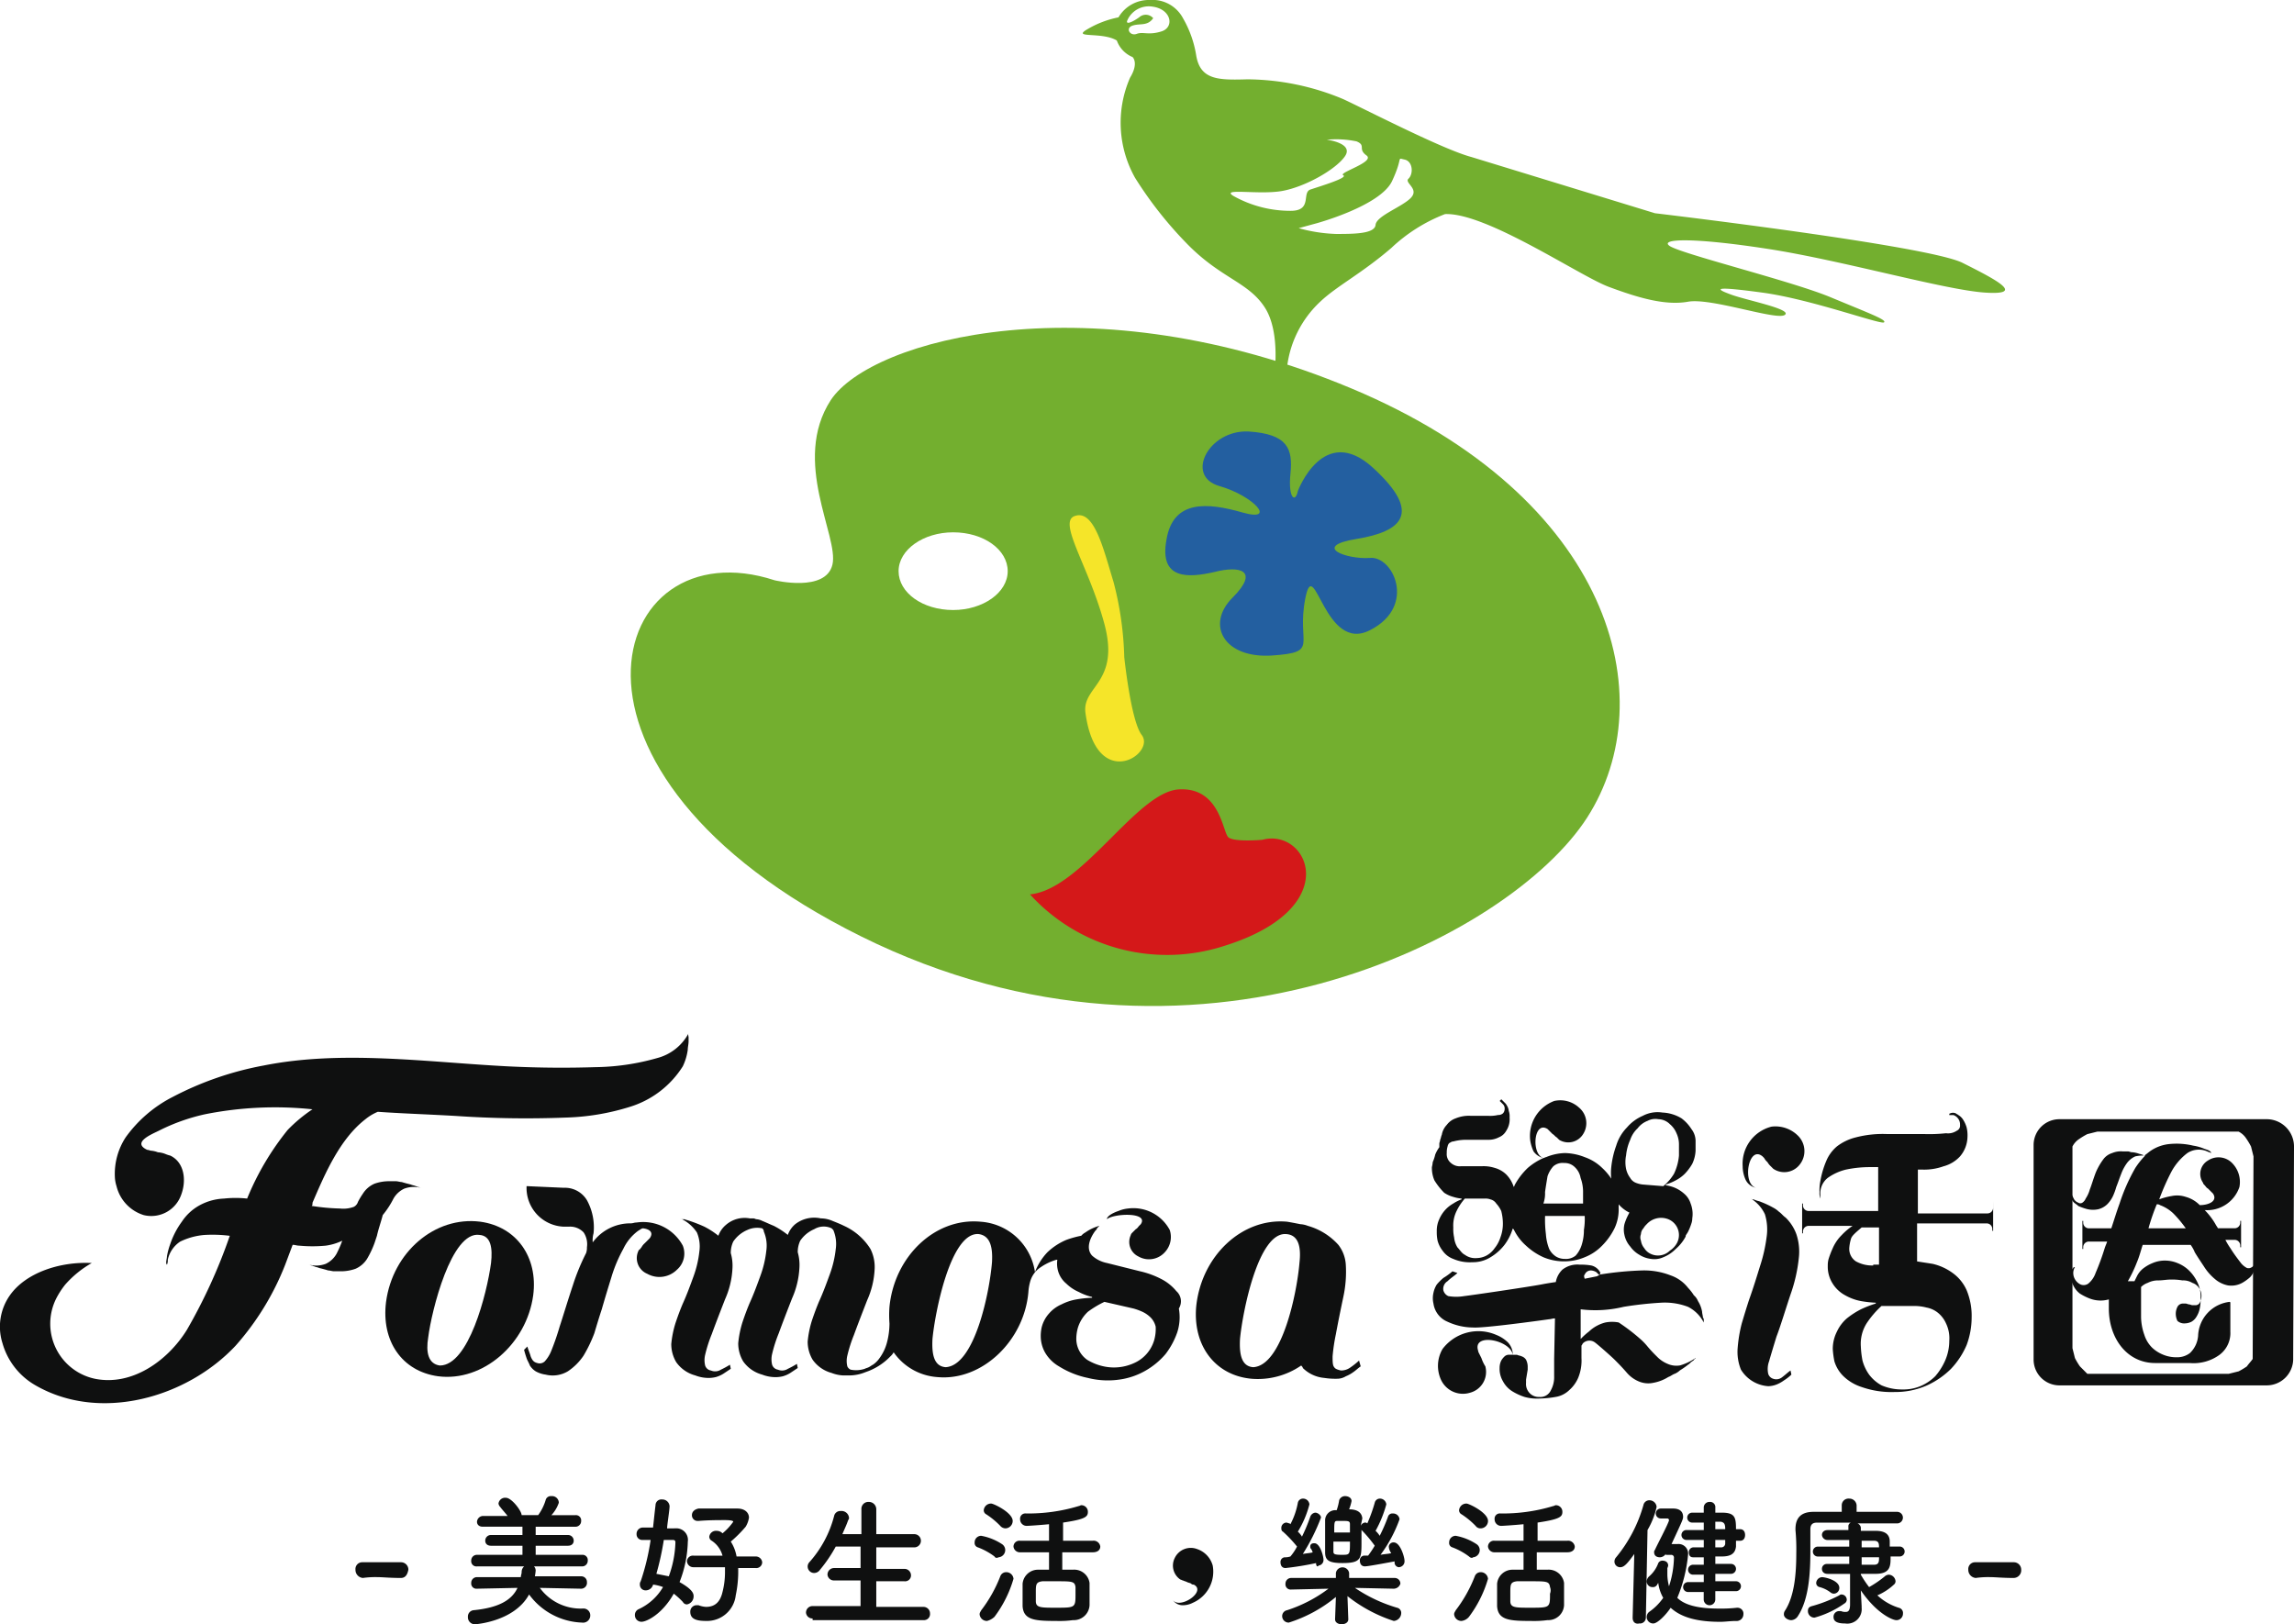 <svg xmlns="http://www.w3.org/2000/svg" width="240" height="169.946" viewBox="0 0 240 169.946">
  <g id="Group_3" data-name="Group 3" transform="translate(777.5 -338)">
    <path id="Path_3" data-name="Path 3" d="M151.216,50.308c-27.243-11.416-50.249-5.189-54.486,1.211-4.151,6.4.865,14.27.173,17.211s-6.054,1.643-6.054,1.643c-17.47-5.708-25.686,20.065,9.081,37.276s67.892.086,75.935-12.454S178.459,61.724,151.216,50.308ZM109.53,73.486c-3.2,0-5.708-1.816-5.708-4.065s2.595-4.065,5.708-4.065c3.2,0,5.708,1.816,5.708,4.065S112.643,73.486,109.53,73.486Z" transform="translate(-787.311 328.341)" fill="#73af2f"/>
    <path id="Path_4" data-name="Path 4" d="M222.519,31.8c-3.632-1.816-32.173-5.189-32.173-5.189l-19.2-5.881c-2.94-.778-10.811-4.843-13.405-6.054A26.35,26.35,0,0,0,147.709,12.6c-3.027.086-4.93.086-5.362-2.508A11.3,11.3,0,0,0,140.963,6.2a3.611,3.611,0,0,0-3.46-1.9,3.678,3.678,0,0,0-3.286,1.816h0a10.3,10.3,0,0,0-3.2,1.211c-1.816,1.038,1.47.259,3.027,1.211a2.941,2.941,0,0,0,1.643,1.73h0s.692.605-.259,2.162a11.765,11.765,0,0,0,.519,10.465,40.789,40.789,0,0,0,5.449,6.919c3.546,3.632,6.4,3.978,8.13,6.659s.951,7.438.951,7.438h1.3a11.157,11.157,0,0,1,3.546-8.043c1.73-1.643,4.324-2.941,7.438-5.622a17.2,17.2,0,0,1,5.622-3.546c4.324-.173,14.1,6.486,17.124,7.611s5.881,1.989,8.3,1.557,9.254,1.989,10.119,1.384-4.151-1.557-5.708-2.162c-1.643-.605-1.73-.865,3.373-.173s12.368,3.373,12.714,3.114-1.557-.951-5.708-2.681c-4.238-1.73-15.914-4.584-16.778-5.362-.865-.692,2.422-.865,10.292.346s18.595,4.324,22.832,4.584C229.092,35.176,226.152,33.619,222.519,31.8ZM138.714,7.586c-1.384.432-1.9,0-2.595.259s-1.211-.605-.432-.865,1.557.086,2.162-.778a1.02,1.02,0,0,0-1.47-.086c-.865.605-1.47.778-1.211.259a2.451,2.451,0,0,1,2.595-1.384C139.752,5.251,140.1,7.154,138.714,7.586ZM146.238,24.8c-1.384-.865,2.681-.086,5.1-.519s5.622-2.249,6.573-3.632-1.9-1.73-1.9-1.73a10.535,10.535,0,0,1,3.113.173c1.038.432.087.778,1.038,1.47s-3.027,1.816-2.422,2.076c.519.259-2.335,1.124-3.373,1.47-1.038.259.173,2.162-1.989,2.249A12.179,12.179,0,0,1,146.238,24.8Zm18.595.173c-.865.951-3.632,1.9-3.719,2.854s-2.335.951-4.151.951a16.427,16.427,0,0,1-3.892-.605l1.9-.519s6.659-1.816,7.87-4.411.432-2.422,1.3-2.249.951,1.47.432,1.989C164.055,23.414,165.7,24.019,164.833,24.97Z" transform="translate(-794.701 333.7)" fill="#73af2f"/>
    <path id="Path_5" data-name="Path 5" d="M148.4,105.074s-2.94.259-3.546-.259-.865-5.276-5.189-5.016c-4.411.259-10.119,10.465-15.568,10.984a19.394,19.394,0,0,0,20.411,5.362C157.138,112.166,153.159,103.777,148.4,105.074Z" transform="translate(-793.838 320.796)" fill="#d41819"/>
    <path id="Path_6" data-name="Path 6" d="M134.607,81.48a34.266,34.266,0,0,0-1.124-7.87c-1.038-3.373-1.989-7.524-3.978-6.919-1.989.519,1.384,5.189,3.027,11.33s-2.335,6.486-1.989,9.254c1.124,8.476,7.438,4.324,5.881,2.335C135.3,88.139,134.607,81.48,134.607,81.48Z" transform="translate(-794.486 325.277)" fill="#f5e529"/>
    <path id="Path_7" data-name="Path 7" d="M154.332,62.726s2.681-7.178,7.87-2.422,3.027,6.659-1.73,7.438-1.038,2.162,1.384,1.989c2.422-.259,4.93,5.016.086,7.524-4.843,2.595-5.881-8.13-6.832-3.286s1.557,5.622-3.459,5.968-7.005-3.2-4.151-6.054.778-3.373-1.9-2.681c-2.681.605-5.795.865-5.016-3.373.692-4.238,4.324-3.892,7.957-2.854s1.211-1.73-2.422-2.768-1.124-5.881,3.027-5.708c4.151.259,4.67,1.816,4.411,4.411S154.073,64.024,154.332,62.726Z" transform="translate(-796.049 326.647)" fill="#235fa0"/>
    <path id="Path_8" data-name="Path 8" d="M67.949,194.987l-4.324-.087a5.289,5.289,0,0,0,4.5,2.162.707.707,0,0,1,.778.692.753.753,0,0,1-.865.778,7.162,7.162,0,0,1-5.535-2.941c-1.557,2.854-5.622,3.114-5.622,3.114a.726.726,0,0,1-.778-.778.659.659,0,0,1,.605-.692c2.595-.259,3.978-1.038,4.584-2.335l-4.238.087h0a.546.546,0,0,1-.605-.605.591.591,0,0,1,.605-.605h4.584c0-.173.086-.346.086-.519a.785.785,0,0,1,.259-.605h-4.93a.546.546,0,0,1-.605-.605.591.591,0,0,1,.605-.605h4.757v-.951H58.522c-.432,0-.605-.259-.605-.519a.587.587,0,0,1,.605-.605h3.286V188.5H57.657c-.432,0-.605-.259-.605-.519a.65.65,0,0,1,.605-.605h2.595c-.259-.346-.519-.605-.778-.951a.655.655,0,0,1-.173-.346.7.7,0,0,1,.778-.605c.605,0,1.643,1.384,1.643,1.816h1.73a5.257,5.257,0,0,0,.778-1.557.553.553,0,0,1,.605-.432.706.706,0,0,1,.778.692,3.618,3.618,0,0,1-.778,1.3h2.508a.546.546,0,0,1,.605.605.587.587,0,0,1-.605.605H63.192v.865h3.373a.591.591,0,0,1,.605.605c0,.259-.173.519-.605.519H63.192v.951h4.843a.546.546,0,0,1,.605.605.587.587,0,0,1-.605.605H63.019a.661.661,0,0,1,.173.432,4.876,4.876,0,0,1-.086.605h4.843a.587.587,0,0,1,.605.605.613.613,0,0,1-.605.692Z" transform="translate(-784.649 309.24)" fill="#0f1010"/>
    <path id="Path_9" data-name="Path 9" d="M80.538,188.727a1.21,1.21,0,0,1,1.3,1.384,12.294,12.294,0,0,1-.865,4.238c1.384.778,1.47,1.211,1.47,1.47a.854.854,0,0,1-.692.865.476.476,0,0,1-.432-.259,8.615,8.615,0,0,0-.951-.865c-1.211,2.162-2.854,2.941-3.373,2.941a.682.682,0,0,1-.692-.692.653.653,0,0,1,.346-.605,5.721,5.721,0,0,0,2.595-2.335,4.559,4.559,0,0,0-1.038-.259.8.8,0,0,1-.778.605.591.591,0,0,1-.605-.605.52.52,0,0,1,.086-.346,24.24,24.24,0,0,0,1.038-4.324h-.865a.587.587,0,0,1-.605-.605.659.659,0,0,1,.605-.692H78.2c.086-.778.173-1.643.259-2.335a.613.613,0,0,1,.692-.605.757.757,0,0,1,.778.692c0,.432-.259,1.989-.259,2.335Zm-1.211,1.211a29.227,29.227,0,0,1-.778,3.546l1.3.259a11.207,11.207,0,0,0,.692-3.546c0-.259-.173-.259-.346-.259Zm7.784,2.94v.519a12.024,12.024,0,0,1-.259,2.335,3.022,3.022,0,0,1-3.113,2.681c-.951,0-1.643-.173-1.643-.951a.668.668,0,0,1,.605-.692h.259a2.525,2.525,0,0,0,.778.173c.865,0,1.47-.432,1.73-1.557a8.384,8.384,0,0,0,.259-1.989v-.605H82.441a.67.67,0,0,1-.692-.605.617.617,0,0,1,.692-.605h3.027a2.724,2.724,0,0,0-1.124-1.557.476.476,0,0,1-.259-.432.7.7,0,0,1,.778-.605.812.812,0,0,1,.605.259,6.2,6.2,0,0,0,1.124-1.211c0-.086-.173-.173-.865-.173s-1.73,0-2.768.087h-.086a.587.587,0,0,1-.605-.605c0-.346.259-.605.692-.692h4.065c.778,0,1.211.433,1.211.951a2.566,2.566,0,0,1-.346.951,13.207,13.207,0,0,1-1.557,1.557,4.187,4.187,0,0,1,.605,1.557h1.989a.67.67,0,0,1,.692.605.617.617,0,0,1-.692.605Z" transform="translate(-787.378 309.186)" fill="#0f1010"/>
    <path id="Path_10" data-name="Path 10" d="M97.692,198.195a.67.67,0,0,1-.692-.605.682.682,0,0,1,.692-.692h5.016v-2.681H99.941a.67.67,0,0,1-.692-.605.682.682,0,0,1,.692-.692h2.768V190.67h-2.595a14.924,14.924,0,0,1-1.643,2.422.749.749,0,0,1-.605.346.682.682,0,0,1-.692-.692.661.661,0,0,1,.173-.432,11.607,11.607,0,0,0,2.595-4.843.658.658,0,0,1,.692-.519.786.786,0,0,1,.865.692.318.318,0,0,1-.086.259c-.173.519-.432,1.038-.605,1.47h1.989v-2.595a.726.726,0,0,1,.778-.778.772.772,0,0,1,.778.778v2.595h3.978a.692.692,0,1,1,0,1.384h-3.978v2.249h2.941a.682.682,0,0,1,.692.692.617.617,0,0,1-.692.605h-2.941v2.681h4.93a.682.682,0,0,1,.692.692.634.634,0,0,1-.692.692H97.692Z" transform="translate(-790.176 309.146)" fill="#0f1010"/>
    <path id="Path_11" data-name="Path 11" d="M119.476,191.735a6.992,6.992,0,0,0-1.73-.951.474.474,0,0,1-.346-.519.682.682,0,0,1,.692-.692,5.884,5.884,0,0,1,2.162.865.749.749,0,0,1,.346.605.762.762,0,0,1-.692.778C119.735,191.908,119.562,191.908,119.476,191.735Zm-.778,6.746a.762.762,0,0,1-.778-.692c0-.173.086-.259.173-.432a14.334,14.334,0,0,0,1.989-3.546.65.65,0,0,1,.605-.432.757.757,0,0,1,.778.692,12.375,12.375,0,0,1-1.989,3.978A1.78,1.78,0,0,1,118.7,198.481Zm1.384-9.946a8.281,8.281,0,0,0-1.47-1.211.476.476,0,0,1-.259-.432.762.762,0,0,1,.778-.692c.259,0,2.249.951,2.249,1.816a.775.775,0,0,1-.778.778A.748.748,0,0,1,120.081,188.535Zm6.486,2.768v1.816h1.124a1.625,1.625,0,0,1,1.73,1.384v2.335a1.65,1.65,0,0,1-1.73,1.557,10.481,10.481,0,0,1-1.73.087c-2.249,0-3.459-.087-3.546-1.557v-2.335a1.616,1.616,0,0,1,1.643-1.47h1.124V191.3h-3.027a.67.67,0,0,1-.692-.605.617.617,0,0,1,.692-.605h3.027v-1.73c-.865.087-2.162.173-2.335.173a.682.682,0,0,1-.692-.692.546.546,0,0,1,.605-.605,18.184,18.184,0,0,0,5.535-.778c.086,0,.173-.086.259-.086a.682.682,0,0,1,.692.692c0,.519-.259.778-2.595,1.124v1.9h3.114a.7.7,0,0,1,.778.605c0,.346-.259.605-.778.605Zm1.384,3.632c-.087-.605-.346-.605-2.076-.605h-1.384c-.692.086-.692.346-.692,1.211v.865c0,.692.519.692,2.076.692,2.076,0,2.076,0,2.076-1.47Z" transform="translate(-792.932 309.119)" fill="#0f1010"/>
    <path id="Path_12" data-name="Path 12" d="M158.119,192.305a30.963,30.963,0,0,1-3.2.519c-.346,0-.519-.259-.519-.605a.484.484,0,0,1,.432-.519,1.688,1.688,0,0,0,.605-.087,5.38,5.38,0,0,0,.692-1.038,13.173,13.173,0,0,0-1.47-1.557c-.173-.087-.173-.259-.173-.432a.558.558,0,0,1,.519-.519c.086,0,.259.086.346.086l.086.086a7.738,7.738,0,0,0,.778-2.249.548.548,0,0,1,.519-.432.668.668,0,0,1,.692.605,10.4,10.4,0,0,1-1.211,2.854,2.291,2.291,0,0,1,.432.519,18.011,18.011,0,0,0,.865-2.076.639.639,0,0,1,.519-.432c.259,0,.605.259.605.519a21,21,0,0,1-1.9,3.805c.432-.087.778-.087,1.038-.173-.086-.173-.086-.26-.173-.346a.318.318,0,0,1-.086-.259c0-.259.173-.346.432-.346.605,0,.951,1.384.951,1.73a.578.578,0,0,1-.519.605c-.086.173-.259.086-.259-.259Zm8.13,2.681-4.065-.086a15.731,15.731,0,0,0,4.411,2.076.553.553,0,0,1,.432.605.836.836,0,0,1-.778.778,15.512,15.512,0,0,1-4.843-2.595l.087,2.422h0c0,.346-.346.519-.692.519s-.692-.173-.692-.519h0l.087-2.335a14.675,14.675,0,0,1-4.93,2.681.682.682,0,0,1-.692-.692.632.632,0,0,1,.519-.605,14.674,14.674,0,0,0,4.324-2.249l-3.892.087h0a.546.546,0,0,1-.605-.605.591.591,0,0,1,.605-.605h4.67v-.519a.7.7,0,0,1,1.384,0h0v.519h4.757a.587.587,0,0,1,.605.605.753.753,0,0,1-.692.519Zm-3.459-6.573a.575.575,0,0,1,.432-.346.318.318,0,0,1,.259.086,15.916,15.916,0,0,0,.778-2.162.548.548,0,0,1,.519-.432.668.668,0,0,1,.692.605,12.411,12.411,0,0,1-1.124,2.768,2.291,2.291,0,0,1,.432.519,17.405,17.405,0,0,0,.865-1.989.474.474,0,0,1,.519-.346.668.668,0,0,1,.692.605,14.419,14.419,0,0,1-1.989,3.719c.432-.086.778-.086,1.124-.173a1.265,1.265,0,0,1-.259-.692.484.484,0,0,1,.519-.432c.692,0,1.124,1.557,1.124,1.9a.617.617,0,0,1-.605.692.486.486,0,0,1-.432-.519v-.087c-.951.173-2.768.519-3.114.519s-.519-.259-.519-.605a.484.484,0,0,1,.432-.519h.432a10.807,10.807,0,0,0,.692-1.038,13.641,13.641,0,0,0-1.3-1.557c-.086-.086-.086-.086-.086-.173v1.47c0,1.643-.086,2.076-1.989,2.076-1.384,0-1.816-.259-1.816-1.124v-3.286a1.073,1.073,0,0,1,1.038-1.124h.173a5.888,5.888,0,0,0,.259-1.038.65.65,0,0,1,.605-.432c.346,0,.692.173.692.519a4.659,4.659,0,0,1-.259.865c.259,0,1.3,0,1.384.951Zm-2.854,1.643v1.038c0,.259.086.346.865.346.865,0,.865,0,.865-1.384Zm1.73-.951v-.865c0-.346-.173-.346-.865-.346h-.432c-.346,0-.346.086-.346,1.211Z" transform="translate(-797.933 309.241)" fill="#0f1010"/>
    <path id="Path_13" data-name="Path 13" d="M176.876,191.735a6.992,6.992,0,0,0-1.73-.951.474.474,0,0,1-.346-.519.682.682,0,0,1,.692-.692,5.884,5.884,0,0,1,2.162.865.75.75,0,0,1,.346.605.762.762,0,0,1-.692.778C177.222,191.908,177.049,191.908,176.876,191.735Zm-.778,6.746a.762.762,0,0,1-.778-.692c0-.173.086-.259.173-.432a14.335,14.335,0,0,0,1.989-3.546.65.65,0,0,1,.605-.432.757.757,0,0,1,.778.692,12.374,12.374,0,0,1-1.989,3.978A1.2,1.2,0,0,1,176.1,198.481Zm1.47-9.946a8.282,8.282,0,0,0-1.47-1.211.476.476,0,0,1-.259-.432.762.762,0,0,1,.778-.692c.259,0,2.249.951,2.249,1.816a.775.775,0,0,1-.778.778A.616.616,0,0,1,177.568,188.535Zm6.4,2.768v1.816h1.124a1.625,1.625,0,0,1,1.73,1.384v2.335a1.65,1.65,0,0,1-1.73,1.557,10.48,10.48,0,0,1-1.73.087c-2.249,0-3.459-.087-3.546-1.557v-2.335a1.616,1.616,0,0,1,1.643-1.47h1.124V191.3h-3.027a.67.67,0,0,1-.692-.605.617.617,0,0,1,.692-.605h3.027v-1.73c-.865.087-2.162.173-2.335.173a.682.682,0,0,1-.692-.692.546.546,0,0,1,.605-.605,18.184,18.184,0,0,0,5.535-.778c.086,0,.173-.086.259-.086a.682.682,0,0,1,.692.692c0,.519-.259.778-2.595,1.124v1.9h3.113a.7.7,0,0,1,.778.605c0,.346-.259.605-.778.605Zm1.384,3.632c-.087-.605-.346-.605-2.076-.605h-1.384c-.692.086-.692.346-.692,1.211v.865c0,.692.519.692,2.076.692,2.076,0,2.076,0,2.076-1.47A.925.925,0,0,0,185.351,194.935Z" transform="translate(-800.689 309.119)" fill="#0f1010"/>
    <path id="Path_14" data-name="Path 14" d="M196.7,198.081l.173-6.659c-.692.951-1.038,1.384-1.47,1.384a.591.591,0,0,1-.605-.605.66.66,0,0,1,.173-.432,14.93,14.93,0,0,0,2.854-5.449.632.632,0,0,1,.605-.519.757.757,0,0,1,.778.692,8.274,8.274,0,0,1-.951,2.422l-.173,9.168a.613.613,0,0,1-.692.605c-.346.086-.692-.086-.692-.605Zm3.459-6.659a.75.75,0,0,1-.605.346c-.346,0-.605-.173-.605-.519a.318.318,0,0,1,.087-.259c.087-.259,1.47-2.854,1.47-3.113a.186.186,0,0,0-.173-.173h-.692a.519.519,0,1,1,0-1.038h1.3c.605,0,1.038.26,1.038.865,0,.259-.087.432-1.211,2.854h.605a1,1,0,0,1,1.124,1.124,15.461,15.461,0,0,1-1.124,4.5c.778.778,2.249,1.124,4.324,1.124a14.66,14.66,0,0,0,1.9-.086h.086a.613.613,0,0,1,.605.692.707.707,0,0,1-.778.692c-.605,0-1.124.087-1.643.087-2.335,0-4.065-.432-5.189-1.47-.519.778-1.384,1.643-1.816,1.643a.678.678,0,0,1-.432-1.211,5.927,5.927,0,0,0,1.47-1.47,4.134,4.134,0,0,1-.519-1.557c-.086.087-.086.173-.173.26a.476.476,0,0,1-.432.173.591.591,0,0,1-.605-.605.747.747,0,0,1,.259-.519,3.326,3.326,0,0,0,.951-1.384.476.476,0,0,1,.432-.259c.346,0,.605.173.605.519a.872.872,0,0,1-.086.259v.692a5.1,5.1,0,0,0,.173,1.211,10.281,10.281,0,0,0,.519-3.027.276.276,0,0,0-.259-.259h-.605Zm5.189,3.978v.778a.605.605,0,0,1-1.211,0V195.4H202.5a.519.519,0,0,1,0-1.038h1.643v-.778h-1.124a.519.519,0,0,1,0-1.038h1.124v-.778h-1.124c-.346,0-.432-.259-.432-.519a.484.484,0,0,1,.432-.519h1.124v-.778h-1.816a.519.519,0,1,1,0-1.038h1.816v-.778H202.93a.519.519,0,0,1,0-1.038h1.211v-.519a.587.587,0,0,1,.605-.605.546.546,0,0,1,.605.605v.519h.692c1.384,0,1.47.519,1.47,1.73h.432c.346,0,.519.259.519.605s-.173.605-.519.605h-.432v.605c-.086.778-.605,1.038-1.47,1.038h-.692v.778h1.643a.519.519,0,1,1,0,1.038h-1.643v.778h2.162a.519.519,0,0,1,0,1.038h-2.162Zm0-5.449v.778h.605a.409.409,0,0,0,.432-.432v-.346Zm1.038-1.124c0-.519-.087-.692-.432-.778h-.605v.778Z" transform="translate(-803.392 309.173)" fill="#0f1010"/>
    <path id="Path_15" data-name="Path 15" d="M226.457,191.741c0,.865,0,1.73-1.557,1.73h-1.557v.087a11.251,11.251,0,0,0,.865,1.3,11.013,11.013,0,0,0,1.643-1.124.66.66,0,0,1,.432-.173.744.744,0,0,1,.692.692.449.449,0,0,1-.173.346,5.973,5.973,0,0,1-1.73,1.124,5.891,5.891,0,0,0,2.249,1.3.553.553,0,0,1,.432.605.682.682,0,0,1-.692.692c-.346,0-1.989-.605-3.719-3.114h0l.086,1.643v.173a1.51,1.51,0,0,1-1.73,1.643c-1.038,0-1.211-.346-1.211-.692a.591.591,0,0,1,.605-.605h.173a1.1,1.1,0,0,0,.519.086c.26,0,.432-.173.432-.778v-3.2h-2.335c-.432,0-.605-.259-.605-.519a.5.5,0,0,1,.519-.519h2.335v-.778h-3.286a.519.519,0,0,1,0-1.038h3.286v-.692h-2.249a.578.578,0,0,1-.605-.519c0-.259.173-.519.605-.519h2.162v-.346a.4.4,0,0,1,.259-.432h-3.546c-.519,0-.692.26-.692.692v2.335c0,2.335-.173,5.016-1.3,6.746a.882.882,0,0,1-.692.432c-.346,0-.778-.259-.778-.605a.654.654,0,0,1,.086-.346c1.038-1.557,1.211-3.978,1.211-6.054a21.109,21.109,0,0,0-.086-2.422V188.8c0-1.211.605-1.816,1.9-1.816h2.941v-.692h0a.706.706,0,0,1,.778-.692.757.757,0,0,1,.778.692h0v.692h4.238a.605.605,0,1,1,0,1.211H223a.575.575,0,0,1,.346.432v.346H224.9c.951,0,1.47.346,1.47,1.124v.519h1.038a.519.519,0,0,1,0,1.038h-.951Zm-7.957,6.314a.682.682,0,0,1-.692-.692c0-.259.086-.432.432-.519a14.02,14.02,0,0,0,2.854-1.124.318.318,0,0,1,.259-.087.558.558,0,0,1,.519.519.476.476,0,0,1-.259.432A10,10,0,0,1,218.5,198.054Zm1.73-2.595a3.2,3.2,0,0,0-1.211-.605.441.441,0,0,1-.346-.432.65.65,0,0,1,.605-.605c.346,0,1.816.346,1.816,1.124a.591.591,0,0,1-.605.605A.669.669,0,0,1,220.23,195.459Zm3.2-5.449v.692h1.816c0-.346,0-.692-.519-.692Zm0,1.73v.778h1.3c.519,0,.519-.346.519-.778Z" transform="translate(-806.162 309.2)" fill="#0f1010"/>
    <path id="Path_16" data-name="Path 16" d="M145.551,193.415a2.532,2.532,0,0,0-1.643-1.73,1.856,1.856,0,0,0-2.335.951,1.758,1.758,0,0,0,.605,2.249c.086,0,.173.087.259.087.173.086.259.086.432.173s.346.087.432.173a.318.318,0,0,0,.259.087c1.384.692-1.384,2.595-2.162,1.643a1.233,1.233,0,0,0,1.038.519,2.3,2.3,0,0,0,1.038-.259A3.551,3.551,0,0,0,145.551,193.415Z" transform="translate(-796.176 308.39)" fill="#0f1010"/>
    <path id="Path_17" data-name="Path 17" d="M242.357,194.943c-1.211,0-1.9-.087-2.508-.087a9.421,9.421,0,0,0-1.47.087.845.845,0,0,1-.778-.865.706.706,0,0,1,.692-.778h4.065a.772.772,0,0,1,.778.778.8.8,0,0,1-.778.865Z" transform="translate(-809.176 308.159)" fill="#0f1010"/>
    <path id="Path_18" data-name="Path 18" d="M47.257,194.943c-1.211,0-1.9-.087-2.508-.087a9.422,9.422,0,0,0-1.47.087.845.845,0,0,1-.778-.865.706.706,0,0,1,.692-.778h4.065a.772.772,0,0,1,.778.778c-.086.432-.259.865-.778.865Z" transform="translate(-782.811 308.159)" fill="#0f1010"/>
    <path id="Path_19" data-name="Path 19" d="M269.976,139.7H248.181a2.7,2.7,0,0,0-2.681,2.681v22.487a2.7,2.7,0,0,0,2.681,2.681h21.708a2.77,2.77,0,0,0,2.768-2.681l.087-22.314A2.862,2.862,0,0,0,269.976,139.7Zm-19.632,25.859a7.6,7.6,0,0,1-.519-.865l-.259-1.038h0v-21.1a2.041,2.041,0,0,1,.692-.778,7.616,7.616,0,0,1,.865-.519l1.038-.259h14.789a2.042,2.042,0,0,1,.778.692,7.606,7.606,0,0,1,.519.865l.259,1.038h0l-.086,21.189c-.173.259-.432.519-.605.778a7.6,7.6,0,0,1-.865.519l-1.038.259H251.122Z" transform="translate(-810.243 315.403)" fill="#0f1010"/>
    <path id="Path_20" data-name="Path 20" d="M269.532,154.8c-.086-.173-.086-.26-.259-.346H269.1c.086.087.173.173.173.259a.746.746,0,0,1-.346.865.572.572,0,0,1-.519.086,1.987,1.987,0,0,1-.692-.605c-.26-.346-.605-.778-1.038-1.47a7.621,7.621,0,0,1-.519-.865h.951a.591.591,0,0,1,.605.605v.173h.086v-2.768h-.086v.173a.591.591,0,0,1-.605.605h-1.73c-.087-.173-.173-.259-.259-.432a7.219,7.219,0,0,0-1.124-1.47,3.564,3.564,0,0,0,3.633-2.422,2.805,2.805,0,0,0-.692-2.422,1.99,1.99,0,0,0-2.595-.346,1.619,1.619,0,0,0-.519,2.335c0,.087.086.173.173.259s.173.259.346.346l.346.346.173.173c.519.778-.433,1.211-1.384,1.211h0a3.289,3.289,0,0,0-1.47-.865,2.841,2.841,0,0,0-1.47-.087,7.207,7.207,0,0,0-1.3.346,24.546,24.546,0,0,1,1.3-2.941,6.08,6.08,0,0,1,1.643-1.9,2.184,2.184,0,0,1,2.076-.173c.173.087.259.087.432.173-.087-.259-.432-.346-.692-.432a4.955,4.955,0,0,0-1.211-.346,7.46,7.46,0,0,0-2.422-.173,4.229,4.229,0,0,0-1.989.692c-.259.173-.432.346-.692.519-.087,0-.087,0-.173-.087-.087,0-.259-.086-.346-.086a2.523,2.523,0,0,0-.778-.173c-.173,0-.259-.087-.432-.087h-.519a2.374,2.374,0,0,0-1.124.173,1.814,1.814,0,0,0-.951.692,6.558,6.558,0,0,0-.778,1.384c-.259.692-.432,1.3-.605,1.73a3.315,3.315,0,0,1-.432.951.936.936,0,0,1-.346.432.386.386,0,0,1-.432,0,.863.863,0,0,1-.432-.346l-.26-.519-.173.087c.086.173.173.259.173.432a1.194,1.194,0,0,0,.26.346c.087.087.259.173.432.346a5.955,5.955,0,0,0,.692.259,2.63,2.63,0,0,0,1.384.087,2.062,2.062,0,0,0,.951-.519,3.107,3.107,0,0,0,.605-.865,6.568,6.568,0,0,0,.346-.951c.173-.432.346-.951.519-1.384a4.662,4.662,0,0,1,.605-1.124,2.2,2.2,0,0,1,.865-.692,3.88,3.88,0,0,1,1.038-.086,8.5,8.5,0,0,0-1.038,1.3,19.488,19.488,0,0,0-1.643,3.719c-.346.951-.605,1.816-.865,2.595h-2.335a.591.591,0,0,1-.605-.605v-.173H251.2v2.94h.086v-.173a.591.591,0,0,1,.605-.605h1.9c-.087.259-.173.432-.259.692a25.638,25.638,0,0,1-.951,2.595,2.487,2.487,0,0,1-.778,1.124.841.841,0,0,1-.778.087,1.341,1.341,0,0,1-.778-1.3,1.229,1.229,0,0,1,.173-.519c-.087,0-.173,0-.173.086a.717.717,0,0,0-.259.692v.432a3.615,3.615,0,0,0,.346.865,2.33,2.33,0,0,0,.605.692,5.757,5.757,0,0,0,1.038.519,3.161,3.161,0,0,0,1.989.087v.951c0,3.113,1.9,5.708,4.843,5.708h3.632a4.615,4.615,0,0,0,3.114-.865,2.841,2.841,0,0,0,1.124-2.422V159.3a.085.085,0,0,0-.087-.086,3.716,3.716,0,0,0-3.286,3.546,2.78,2.78,0,0,1-.865,1.816,2.2,2.2,0,0,1-1.384.432,3.585,3.585,0,0,1-1.384-.259,3.627,3.627,0,0,1-1.211-.778,3.256,3.256,0,0,1-.778-1.3,5.752,5.752,0,0,1-.346-1.9v-3.114a1.884,1.884,0,0,1,.692-.432,2.394,2.394,0,0,1,1.124-.259c.432,0,.865-.086,1.211-.086a6.547,6.547,0,0,1,1.3.086,1.845,1.845,0,0,1,1.038.259,1.345,1.345,0,0,1,.692.519,1.461,1.461,0,0,1,.26.865,1.628,1.628,0,0,1-.173.692.523.523,0,0,1-.519.259H262.7c-.087,0-.259-.086-.346-.086s-.26-.086-.346-.086h-.26a.653.653,0,0,0-.605.346,1.628,1.628,0,0,0-.173.692,1.726,1.726,0,0,0,.173.778,1.057,1.057,0,0,0,.778.26,1.63,1.63,0,0,0,.692-.173,1.467,1.467,0,0,0,.519-.519,2.59,2.59,0,0,0,.346-.865,4.565,4.565,0,0,0,.087-1.124,3.293,3.293,0,0,0-.346-1.643,4.343,4.343,0,0,0-.865-1.211,3.629,3.629,0,0,0-1.211-.778,3.4,3.4,0,0,0-1.211-.259,3.293,3.293,0,0,0-1.384.259,4.087,4.087,0,0,0-1.038.605,2.384,2.384,0,0,0-.605.778l-.259.519h-.692a14.065,14.065,0,0,0,.951-1.989c.259-.605.432-1.3.605-1.816h5.016a3.5,3.5,0,0,1,.432.778c.26.432.605.951.951,1.47a5.524,5.524,0,0,0,1.124,1.3,3,3,0,0,0,1.384.692,2.382,2.382,0,0,0,1.643-.346,4.8,4.8,0,0,0,.692-.519,1.81,1.81,0,0,0,.346-.519,1.249,1.249,0,0,0,.173-.605C269.532,154.889,269.532,154.889,269.532,154.8Zm-11.416-3.287a21.36,21.36,0,0,1,.865-2.508.52.52,0,0,1,.346.087,4.061,4.061,0,0,1,1.384.865,12.36,12.36,0,0,1,1.3,1.557Z" transform="translate(-810.838 315.003)" fill="#0f1010"/>
    <path id="Path_21" data-name="Path 21" d="M213.415,150.251a2.629,2.629,0,0,1,.605.432c.259.173.432.432.692.605a4.609,4.609,0,0,1,1.124,1.73,5.76,5.76,0,0,1,.259,2.508,16.388,16.388,0,0,1-.865,3.805c-.605,1.816-1.038,3.286-1.47,4.411q-.519,1.686-.778,2.595a2.333,2.333,0,0,0-.087,1.3.78.78,0,0,0,.519.519.977.977,0,0,0,.951-.173c.346-.259.605-.519.865-.692l.087.432a4.752,4.752,0,0,1-.778.605,3.5,3.5,0,0,1-.778.432,2.559,2.559,0,0,1-.865.173,3.63,3.63,0,0,1-2.854-1.73,4.925,4.925,0,0,1-.346-2.249,14.762,14.762,0,0,1,.432-2.595c.26-.865.519-1.73.778-2.508.432-1.211.778-2.335,1.124-3.459a16.422,16.422,0,0,0,.692-3.027,5.445,5.445,0,0,0-.173-2.422,3.842,3.842,0,0,0-1.47-1.643.318.318,0,0,0,.259.086c.086,0,.173.087.259.087.173.086.346.086.519.173A9.743,9.743,0,0,1,213.415,150.251Z" transform="translate(-805.402 314.105)" fill="#0f1010"/>
    <path id="Path_22" data-name="Path 22" d="M213.322,140.594a3.333,3.333,0,0,1,2.768.951,2.262,2.262,0,0,1,.173,3.027A2.045,2.045,0,0,1,213.5,145l-.259-.259a1.887,1.887,0,0,1-.346-.433,1.518,1.518,0,0,1-.346-.432l-.173-.173c-1.47-1.211-2.162,2.854-.692,3.286a1.544,1.544,0,0,1-1.124-.951,3.47,3.47,0,0,1-.259-1.3A4,4,0,0,1,213.322,140.594Z" transform="translate(-805.482 315.287)" fill="#0f1010"/>
    <path id="Path_23" data-name="Path 23" d="M237.478,148.676v.173a.591.591,0,0,1-.605.605h-7.265v-4.584h.519a5.973,5.973,0,0,0,2.162-.346,3.589,3.589,0,0,0,1.73-1.038,3.232,3.232,0,0,0,.778-1.989,3.561,3.561,0,0,0-.087-1.038,3.071,3.071,0,0,0-.346-.778,1.468,1.468,0,0,0-.519-.519c-.087-.087-.173-.087-.259-.173a.731.731,0,0,0-.605,0c-.086,0-.086.086-.086.173h.432a1.043,1.043,0,0,1,.692,1.038.579.579,0,0,1-.346.605,1.623,1.623,0,0,1-1.124.259,16.067,16.067,0,0,1-2.249.086h-3.892a11.2,11.2,0,0,0-3.286.346,5.332,5.332,0,0,0-1.989.951,4,4,0,0,0-1.124,1.557,9.414,9.414,0,0,0-.605,2.076,4.926,4.926,0,0,0-.087,1.124,1.684,1.684,0,0,0,.087.692v-.433a2.062,2.062,0,0,1,.778-1.73,5.53,5.53,0,0,1,1.9-.865,12.249,12.249,0,0,1,2.681-.26h.692V149.2h-7.265a.591.591,0,0,1-.605-.605v-.173H217.5v3.113h.087v-.173a.591.591,0,0,1,.605-.605h4.584a6.466,6.466,0,0,0-1.124.951,4.418,4.418,0,0,0-.951,1.384,9.715,9.715,0,0,0-.432,1.124,2.435,2.435,0,0,0-.086.692,3.288,3.288,0,0,0,.519,1.9,3.467,3.467,0,0,0,1.3,1.211,5.354,5.354,0,0,0,1.643.605,12.152,12.152,0,0,0,1.557.173v.086a11.548,11.548,0,0,0-1.557.605,8.57,8.57,0,0,0-1.47.951,4.162,4.162,0,0,0-1.038,1.384,4.02,4.02,0,0,0-.432,1.816,9,9,0,0,0,.173,1.3,3.674,3.674,0,0,0,.865,1.47,4.884,4.884,0,0,0,1.989,1.211,9.4,9.4,0,0,0,3.459.519,8.084,8.084,0,0,0,3.373-.692,8.639,8.639,0,0,0,2.508-1.73,8.408,8.408,0,0,0,1.643-2.508,8.3,8.3,0,0,0,.519-2.854,7.013,7.013,0,0,0-.519-2.854,4.413,4.413,0,0,0-1.47-1.816,5.7,5.7,0,0,0-2.076-.951c-.519-.087-1.124-.173-1.643-.259v-3.978h7.265a.591.591,0,0,1,.605.605v.173h.086v-3.113h0ZM224.938,154.9a3.515,3.515,0,0,1-1.816-.432,1.571,1.571,0,0,1-.692-1.384,4.462,4.462,0,0,1,.173-.951c.086-.346.519-.692,1.124-1.211h1.816v3.892h-.605Zm5.622,4.411a2.68,2.68,0,0,1,1.124.519,2.982,2.982,0,0,1,.865,1.124,3.578,3.578,0,0,1,.346,1.816,5.225,5.225,0,0,1-.432,2.076,6.578,6.578,0,0,1-1.038,1.643,4.908,4.908,0,0,1-1.557,1.038,4.653,4.653,0,0,1-1.9.346,5.34,5.34,0,0,1-2.162-.432,4.071,4.071,0,0,1-1.3-1.124,4.588,4.588,0,0,1-.692-1.47,9.63,9.63,0,0,1-.173-1.47,4.025,4.025,0,0,1,.605-2.422,9.69,9.69,0,0,1,1.557-1.816h3.546A5.1,5.1,0,0,1,230.559,159.314Z" transform="translate(-806.459 315.507)" fill="#0f1010"/>
    <path id="Path_24" data-name="Path 24" d="M192.782,161.711a38.066,38.066,0,0,1,3.892-.432,6.84,6.84,0,0,1,2.854.432,3.766,3.766,0,0,1,1.643,1.643v-.259a.318.318,0,0,0-.087-.259c0-.173-.086-.432-.086-.605a3.022,3.022,0,0,0-.432-1.124,1.551,1.551,0,0,0-.432-.605,4.752,4.752,0,0,0-.605-.778,3.922,3.922,0,0,0-1.816-1.3,7.612,7.612,0,0,0-3.027-.519,33.869,33.869,0,0,0-4.411.432l.086-.173a1.4,1.4,0,0,0-.951-.778,6.126,6.126,0,0,0-1.211-.087,2.532,2.532,0,0,0-1.816.519,2.379,2.379,0,0,0-.692,1.3q-.908.13-1.557.26c-1.384.259-7.265,1.124-8.043,1.211a4.948,4.948,0,0,1-1.643,0,.915.915,0,0,1-.519-.605.925.925,0,0,1,.432-.951c.346-.346.778-.605,1.038-.865l-.519-.173a6.6,6.6,0,0,1-.951.692,5.215,5.215,0,0,0-.692.692,2.59,2.59,0,0,0-.346.865,2.461,2.461,0,0,0,0,1.124,2.426,2.426,0,0,0,1.47,1.9,6.441,6.441,0,0,0,2.681.605c1.038.086,6.746-.692,7.957-.865.173,0,.346-.086.605-.086l-.086,4.238v1.816a2.844,2.844,0,0,1-.346,1.47,1.2,1.2,0,0,1-1.211.692,1.3,1.3,0,0,1-.951-.346,1.365,1.365,0,0,1-.432-1.124v-.346a4596.7,4596.7,0,0,0,.173-1.038v-.346a1.629,1.629,0,0,0-.173-.692.863.863,0,0,0-.432-.346c-.173-.087-.346-.087-.519-.173h-.432a1.907,1.907,0,0,0-.519-1.3,3.627,3.627,0,0,0-1.211-.778,4.7,4.7,0,0,0-5.622,1.47,3.5,3.5,0,0,0-.173,3.2,2.526,2.526,0,0,0,3.027,1.384,2.252,2.252,0,0,0,1.643-2.681c0-.086-.086-.173-.173-.346a4.215,4.215,0,0,1-.259-.605l-.259-.519a.669.669,0,0,1-.086-.26c-.605-1.9,3.373-1.124,3.632.432h-.432a.66.66,0,0,0-.432.173,1.884,1.884,0,0,0-.346.432,1.727,1.727,0,0,0-.173.778,2.538,2.538,0,0,0,.346,1.384,2.749,2.749,0,0,0,.951,1.038,5.961,5.961,0,0,0,1.3.605,4.789,4.789,0,0,0,1.557.173,10.65,10.65,0,0,0,1.73-.173,2.636,2.636,0,0,0,1.384-.692,3.613,3.613,0,0,0,.951-1.3,4.725,4.725,0,0,0,.346-2.076v-1.3c.086-.087.086-.173.173-.259a.962.962,0,0,1,1.211-.086c.26.173,1.73,1.47,2.076,1.816s.778.778,1.3,1.384a3.326,3.326,0,0,0,1.384.951,2.522,2.522,0,0,0,1.384.086,4.43,4.43,0,0,0,1.557-.605c.26-.087.432-.26.692-.346a1.809,1.809,0,0,0,.519-.346,7.474,7.474,0,0,0,.865-.605c.173-.087.259-.259.432-.346.086-.087.173-.087.173-.173.087-.087.173-.087.173-.173a5.585,5.585,0,0,1-1.643.778,2.267,2.267,0,0,1-1.3-.173,3.292,3.292,0,0,1-1.124-.778,13.3,13.3,0,0,1-1.038-1.124,6.6,6.6,0,0,0-.778-.778,20.311,20.311,0,0,0-2.162-1.643,3.688,3.688,0,0,0-1.384,0,3.872,3.872,0,0,0-1.73.951,7.071,7.071,0,0,0-.778.692l-.086.086V161.97A12.506,12.506,0,0,0,192.782,161.711Zm-4.065-3.373a.685.685,0,0,1,.692-.432,1.23,1.23,0,0,1,.519.173l.346.346a.318.318,0,0,0-.259.086l-1.3.259C188.63,158.511,188.63,158.424,188.717,158.338Z" transform="translate(-800.422 313.024)" fill="#0f1010"/>
    <path id="Path_25" data-name="Path 25" d="M174,147.073a3.2,3.2,0,0,0,.951.432,3.8,3.8,0,0,0,.865.173v.087a4.04,4.04,0,0,0-.865.432,3.386,3.386,0,0,0-.865.692,3.57,3.57,0,0,0-.605.951,2.888,2.888,0,0,0-.259,1.3,4.244,4.244,0,0,0,.086.951,2.922,2.922,0,0,0,.519,1.038,2.32,2.32,0,0,0,1.124.865,4.323,4.323,0,0,0,1.989.346,3.486,3.486,0,0,0,1.9-.519,5.294,5.294,0,0,0,1.47-1.3,5.41,5.41,0,0,0,.865-1.73.085.085,0,0,0,.087.086,5.347,5.347,0,0,0,1.3,1.73,6.663,6.663,0,0,0,1.816,1.211,5.621,5.621,0,0,0,4.324,0,5.151,5.151,0,0,0,1.816-1.211,6.925,6.925,0,0,0,1.3-1.816,4.617,4.617,0,0,0,.432-2.162v-.346h0a3.567,3.567,0,0,0,1.124.865h0c0,.087-.086.087-.086.173a5.288,5.288,0,0,0-.432,1.038,2.46,2.46,0,0,0,0,1.124,2.665,2.665,0,0,0,.605,1.211,2.992,2.992,0,0,0,.951.865,2.906,2.906,0,0,0,1.211.432,2.267,2.267,0,0,0,1.3-.173,3.776,3.776,0,0,0,1.3-.865,4.555,4.555,0,0,0,1.038-1.3v-.086c.087-.173.173-.26.259-.432a5.964,5.964,0,0,0,.346-.865,1.521,1.521,0,0,0,.087-.519,2.992,2.992,0,0,0-.173-1.557,2.2,2.2,0,0,0-.692-1.038,3.571,3.571,0,0,0-.951-.605,3.9,3.9,0,0,0-.951-.259v-.087a5.29,5.29,0,0,0,1.038-.432,3.84,3.84,0,0,0,.951-.692,5.393,5.393,0,0,0,.778-1.038,3.627,3.627,0,0,0,.346-1.384v-1.038a2.066,2.066,0,0,0-.432-1.211,4.234,4.234,0,0,0-1.038-1.124,4.161,4.161,0,0,0-1.989-.605,3.325,3.325,0,0,0-2.076.346,4.516,4.516,0,0,0-1.643,1.211,4.645,4.645,0,0,0-1.124,1.9,9.474,9.474,0,0,0-.519,2.249,5.65,5.65,0,0,0,0,1.211,5.951,5.951,0,0,0-.951-1.124,4.938,4.938,0,0,0-1.816-1.124,5.945,5.945,0,0,0-2.076-.432,5.493,5.493,0,0,0-1.989.432c-.086,0-.173.086-.259.086-1.3-.346-1.038-3.978.432-3.027l.173.173.346.346c.173.086.259.259.432.346l.259.26a1.823,1.823,0,0,0,2.508-.605,2.122,2.122,0,0,0-.432-2.768,2.9,2.9,0,0,0-2.595-.692,3.9,3.9,0,0,0-2.508,4.151,4.283,4.283,0,0,0,.346,1.124,1.722,1.722,0,0,0,1.038.692,6.58,6.58,0,0,0-1.643,1.038,7.212,7.212,0,0,0-1.384,1.816.3.3,0,0,1-.086.173,3.257,3.257,0,0,0-.778-1.3,2.788,2.788,0,0,0-1.211-.692,3.808,3.808,0,0,0-1.384-.173h-2.162a1.378,1.378,0,0,1-1.038-.346,1.179,1.179,0,0,1-.432-1.038,2.148,2.148,0,0,1,.087-.692.655.655,0,0,1,.173-.346c.173-.087.259-.173.432-.173a5.107,5.107,0,0,1,1.211-.173h2.508a2.3,2.3,0,0,0,1.038-.259,1.526,1.526,0,0,0,.778-.692,2.194,2.194,0,0,0,.346-1.384,1.686,1.686,0,0,0-.087-.692,1.23,1.23,0,0,0-.173-.519,1.194,1.194,0,0,0-.259-.346l-.346-.346-.173.173.346.346a.636.636,0,0,1,.173.519.66.66,0,0,1-.173.432.731.731,0,0,1-.519.173,3.564,3.564,0,0,1-1.038.086h-1.816a3.614,3.614,0,0,0-1.557.259,1.953,1.953,0,0,0-.951.692,1.973,1.973,0,0,0-.519,1.038c-.086.173-.086.346-.173.519,0,.173-.086.259-.086.432v.346a3.5,3.5,0,0,0-.432.778,4.021,4.021,0,0,1-.259.778,3.058,3.058,0,0,1-.087.519,3.293,3.293,0,0,0,.259,1.384A7.1,7.1,0,0,0,174,147.073Zm24.389,5.189a2.222,2.222,0,0,1-.778.865,1.77,1.77,0,0,1-1.989.346,1.538,1.538,0,0,1-.692-.605,1.554,1.554,0,0,1-.346-.778.955.955,0,0,1,0-.692.934.934,0,0,1,.259-.605,1.887,1.887,0,0,1,.346-.432,2.029,2.029,0,0,1,1.989-.605A1.787,1.787,0,0,1,198.386,152.262Zm-5.362-9.081a5.117,5.117,0,0,1,.432-1.643,2.932,2.932,0,0,1,.778-1.211,2.361,2.361,0,0,1,1.038-.778,1.729,1.729,0,0,1,1.124-.173,1.752,1.752,0,0,1,1.211.519,2.453,2.453,0,0,1,.692.951,2.762,2.762,0,0,1,.259,1.211v1.124a5.522,5.522,0,0,1-.519,1.9,5.019,5.019,0,0,1-1.124,1.3l-2.162-.173a2.673,2.673,0,0,1-.692-.173,1.162,1.162,0,0,1-.605-.519,2.432,2.432,0,0,1-.432-.951A3.6,3.6,0,0,1,193.024,143.181Zm-8.476,3.805c.086-.605.173-1.124.259-1.643a2.99,2.99,0,0,1,.605-1.038,1.468,1.468,0,0,1,1.124-.346,1.494,1.494,0,0,1,1.124.432,2.012,2.012,0,0,1,.605,1.124,4.19,4.19,0,0,1,.259,1.557V148.2h-4.151A3.152,3.152,0,0,0,184.549,146.987Zm4.151,2.595a6.99,6.99,0,0,1-.086,1.384,5.035,5.035,0,0,1-.259,1.643,2.993,2.993,0,0,1-.605,1.038,1.6,1.6,0,0,1-1.124.346,1.744,1.744,0,0,1-.951-.259,2.043,2.043,0,0,1-.692-.778,5.226,5.226,0,0,1-.346-1.557,12.211,12.211,0,0,1-.086-1.9H188.7Zm-10.465-1.9a1.471,1.471,0,0,1,.605.087,1,1,0,0,1,.605.432,3.02,3.02,0,0,1,.519.778,5.235,5.235,0,0,1,.173,1.3,4.04,4.04,0,0,1-.259,1.47,3.451,3.451,0,0,1-.605,1.124,2.453,2.453,0,0,1-.865.778,2.3,2.3,0,0,1-1.038.259,1.83,1.83,0,0,1-1.211-.346c-.346-.173-.519-.519-.778-.778a2.458,2.458,0,0,1-.346-1.038,4.211,4.211,0,0,1-.086-1.038,3.43,3.43,0,0,1,.346-1.73,5.645,5.645,0,0,1,.865-1.3h2.076Z" transform="translate(-800.406 315.727)" fill="#0f1010"/>
    <path id="Path_26" data-name="Path 26" d="M56.048,152.09c-4.757-.605-9.168,3.2-9.859,8.389-.519,4.065,1.643,7.265,5.449,7.784,4.67.605,9.254-3.373,9.946-8.476C62.1,155.809,59.853,152.609,56.048,152.09Zm1.124,4.324c-.432,3.2-2.335,10.724-5.362,10.724-1.211-.173-1.47-1.384-1.211-2.941.346-2.768,2.422-11.157,5.362-10.724C57.172,153.56,57.345,154.858,57.172,156.414Z" transform="translate(-783.299 313.737)" fill="#0f1010"/>
    <path id="Path_27" data-name="Path 27" d="M40.668,146.6a2.536,2.536,0,0,1,1.124-1.038,2.878,2.878,0,0,1,1.73-.087c-.086,0-.173-.086-.259-.086s-.173-.087-.259-.087c-.173-.086-.346-.086-.519-.173-.346-.087-.692-.173-.951-.259-.173,0-.432-.086-.605-.086h-.692a4.524,4.524,0,0,0-1.557.259,2.7,2.7,0,0,0-1.211,1.038,7.606,7.606,0,0,0-.519.865h0a.886.886,0,0,1-.432.519,3.19,3.19,0,0,1-1.47.173,21.453,21.453,0,0,1-2.854-.259h-.086c.086-.087.086-.173.086-.346,1.3-3.027,2.854-6.659,5.535-8.735a5.161,5.161,0,0,1,1.3-.778c2.422.173,5.1.259,8.13.432a107.838,107.838,0,0,0,11.5.173A24.664,24.664,0,0,0,65.4,137a10.017,10.017,0,0,0,5.535-4.238,5.74,5.74,0,0,0,.519-1.73c0-.26.086-.605.086-.865v-.432c0-.086-.086-.346,0-.432a5.207,5.207,0,0,1-3.286,2.595,24.577,24.577,0,0,1-6.486.951c-2.681.086-5.708.086-9.168-.086-8.389-.432-17.3-1.73-25.514-.086a33.553,33.553,0,0,0-9.514,3.286,13.724,13.724,0,0,0-4.93,4.238,7,7,0,0,0-1.124,4.151,3.678,3.678,0,0,0,.173.951,4.214,4.214,0,0,0,2.854,3.027,3.314,3.314,0,0,0,3.892-2.076c.605-1.557.346-3.459-1.124-4.151a3.4,3.4,0,0,1-.519-.173,2.525,2.525,0,0,0-.778-.173,2.524,2.524,0,0,0-.778-.173,1.364,1.364,0,0,0-.346-.087c-1.643-.778.519-1.643,1.211-1.989a20.286,20.286,0,0,1,4.843-1.73,37.41,37.41,0,0,1,11.243-.519,15.65,15.65,0,0,0-2.595,2.162,28.548,28.548,0,0,0-4.238,7.178,11.253,11.253,0,0,0-2.422,0,5.781,5.781,0,0,0-2.681.778,5.241,5.241,0,0,0-1.73,1.643,8.588,8.588,0,0,0-1.211,2.335,7.2,7.2,0,0,0-.346,1.3c0,.259-.173.692,0,.865a1.1,1.1,0,0,0,.086-.519,3.051,3.051,0,0,1,1.3-1.9,7.112,7.112,0,0,1,2.508-.692,14.334,14.334,0,0,1,2.681.087,56.506,56.506,0,0,1-4.5,9.859c-1.989,3.2-5.708,5.881-9.6,5.1a5.886,5.886,0,0,1-4.065-8.389,8.569,8.569,0,0,1,.951-1.47A10.765,10.765,0,0,1,9.1,153.343c-3.373-.173-6.919,1.038-8.562,3.373a5.7,5.7,0,0,0-.778,5.016,7.392,7.392,0,0,0,3.459,4.411c6.746,3.892,15.827,1.3,20.93-4.151a28.293,28.293,0,0,0,5.189-8.476l.778-2.076c.259,0,.432.086.692.086a14.785,14.785,0,0,0,2.768,0,5.74,5.74,0,0,0,1.73-.519,10.915,10.915,0,0,1-.605,1.384,2.536,2.536,0,0,1-1.124,1.038,2.877,2.877,0,0,1-1.73.086c.086,0,.173.087.259.087s.173.086.259.086c.173.087.346.087.519.173.346.086.692.173.951.259.173,0,.432.086.605.086h.692a4.524,4.524,0,0,0,1.557-.259,2.7,2.7,0,0,0,1.211-1.038,9.85,9.85,0,0,0,.778-1.643l.259-.778c.173-.778.432-1.47.605-2.162A9.365,9.365,0,0,0,40.668,146.6Z" transform="translate(-777 316.808)" fill="#0f1010"/>
    <path id="Path_28" data-name="Path 28" d="M136.946,152.137l-.173.173c-.087.086-.173.259-.346.346l-.346.346c-.086.086-.173.173-.173.259a1.682,1.682,0,0,0,.778,2.249,2.226,2.226,0,0,0,2.768-.432,2.328,2.328,0,0,0,.519-2.335,4.309,4.309,0,0,0-4.324-2.249,3.5,3.5,0,0,0-1.038.26c-.519.173-1.211.519-1.211.865C134.092,151.013,137.811,150.84,136.946,152.137Z" transform="translate(-795.095 313.949)" fill="#0f1010"/>
    <path id="Path_29" data-name="Path 29" d="M133.543,159.3A4.977,4.977,0,0,0,131.9,158a9.2,9.2,0,0,0-2.162-.778l-3.459-.865a3.29,3.29,0,0,1-1.557-.778c-.692-.778-.173-1.9.346-2.595.086-.087.173-.173.173-.259l.259-.259a4.589,4.589,0,0,0-1.47.692,1.519,1.519,0,0,0-.432.346,10.46,10.46,0,0,0-1.557.432,6.52,6.52,0,0,0-1.989,1.3,6.091,6.091,0,0,0-1.3,2.076,6.174,6.174,0,0,0-5.708-5.276c-4.757-.432-8.995,3.632-9.514,8.908a11.532,11.532,0,0,0,0,1.73,7.851,7.851,0,0,1-.259,1.989,4.821,4.821,0,0,1-.778,1.643,2.633,2.633,0,0,1-.692.692h0c-.173.086-.259.173-.432.259s-.259.087-.432.173a2.887,2.887,0,0,1-1.47.087.676.676,0,0,1-.346-.346,2.4,2.4,0,0,1,0-1.124,14.532,14.532,0,0,1,.692-2.162c.346-.951.778-2.076,1.384-3.632a8.934,8.934,0,0,0,.778-3.2,4.211,4.211,0,0,0-.432-2.162,6.354,6.354,0,0,0-2.768-2.422c-.346-.173-.778-.346-1.211-.519a3.053,3.053,0,0,0-1.211-.26,3.236,3.236,0,0,0-2.681.605,2.633,2.633,0,0,0-.778,1.124,8.571,8.571,0,0,0-1.47-.951c-.432-.173-.778-.346-1.211-.519a1.6,1.6,0,0,0-.605-.173c-.086,0-.173-.087-.346-.087h-.346a2.982,2.982,0,0,0-2.508.692,2.634,2.634,0,0,0-.778,1.124,8.569,8.569,0,0,0-1.47-.951,15.592,15.592,0,0,0-1.816-.692c-.087,0-.173-.086-.346-.086a.52.52,0,0,1-.346-.087,4.148,4.148,0,0,1,1.73,1.47,3.731,3.731,0,0,1,.259,1.989,11.085,11.085,0,0,1-.605,2.595c-.346.951-.692,1.9-1.124,2.854q-.389.908-.778,2.076a10.627,10.627,0,0,0-.432,2.162,3.7,3.7,0,0,0,.519,1.9,3.57,3.57,0,0,0,1.989,1.384,3.812,3.812,0,0,0,1.211.259,3.242,3.242,0,0,0,.951-.087,3.07,3.07,0,0,0,.778-.346l.778-.519L86.841,167a9.441,9.441,0,0,1-.951.519,1.113,1.113,0,0,1-1.038.086.758.758,0,0,1-.605-.519,2.4,2.4,0,0,1,0-1.124,14.522,14.522,0,0,1,.692-2.162c.346-.951.778-2.076,1.384-3.632a8.933,8.933,0,0,0,.778-3.2,4.8,4.8,0,0,0-.173-1.643h0a2.762,2.762,0,0,1,.259-1.211,3.379,3.379,0,0,1,1.47-1.211,2.442,2.442,0,0,1,1.557-.173.449.449,0,0,1,.173.346,3.731,3.731,0,0,1,.259,1.989,11.086,11.086,0,0,1-.605,2.595c-.346.951-.692,1.9-1.124,2.854q-.389.908-.778,2.076a10.627,10.627,0,0,0-.432,2.162,3.7,3.7,0,0,0,.519,1.9,3.57,3.57,0,0,0,1.989,1.384,3.813,3.813,0,0,0,1.211.259,3.243,3.243,0,0,0,.951-.086,3.072,3.072,0,0,0,.778-.346l.778-.519-.086-.432a9.432,9.432,0,0,1-.951.519,1.113,1.113,0,0,1-1.038.087.759.759,0,0,1-.605-.519,2.4,2.4,0,0,1,0-1.124,14.527,14.527,0,0,1,.692-2.162c.346-.951.778-2.076,1.384-3.632a8.934,8.934,0,0,0,.778-3.2,4.8,4.8,0,0,0-.173-1.643,2.763,2.763,0,0,1,.259-1.211,3.379,3.379,0,0,1,1.47-1.211,1.923,1.923,0,0,1,1.816-.087l.173.173a3.732,3.732,0,0,1,.259,1.989,11.086,11.086,0,0,1-.605,2.595c-.346.951-.692,1.9-1.124,2.854q-.389.908-.778,2.076a10.628,10.628,0,0,0-.432,2.162,3.7,3.7,0,0,0,.519,1.9,3.57,3.57,0,0,0,1.989,1.384,3.812,3.812,0,0,0,1.211.259h.519a4.517,4.517,0,0,0,1.816-.346,6.389,6.389,0,0,0,2.595-1.643,1.518,1.518,0,0,0,.346-.432,6.084,6.084,0,0,0,4.584,2.595c4.67.432,9.081-3.805,9.514-8.908a5.178,5.178,0,0,1,.173-1.038,2.633,2.633,0,0,1,1.124-1.557,5.735,5.735,0,0,1,1.643-.778h.087a2.879,2.879,0,0,0,.086,1.211,2.657,2.657,0,0,0,.865,1.3,4.258,4.258,0,0,0,1.3.865,5.529,5.529,0,0,0,1.384.519v.086a11.814,11.814,0,0,0-1.643.173,5.5,5.5,0,0,0-1.557.519,3.611,3.611,0,0,0-1.3.951,3.4,3.4,0,0,0-.778,1.47,4.228,4.228,0,0,0-.086,1.124,3.509,3.509,0,0,0,.432,1.47,3.968,3.968,0,0,0,1.47,1.47,9.146,9.146,0,0,0,3.027,1.211,8.523,8.523,0,0,0,3.286.173,7.517,7.517,0,0,0,2.768-.951,7.907,7.907,0,0,0,2.076-1.73,8.117,8.117,0,0,0,1.211-2.249,5.135,5.135,0,0,0,.173-2.508A1.421,1.421,0,0,0,133.543,159.3Zm-19.287-3.027c-.259,3.2-1.816,10.811-4.843,10.984-1.211-.086-1.47-1.3-1.384-2.941.259-2.768,1.9-11.243,4.843-10.984C114.084,153.506,114.343,154.717,114.257,156.274Zm16.951,8.216a3.783,3.783,0,0,1-2.076,2.335,5.062,5.062,0,0,1-3.2.346,5.507,5.507,0,0,1-1.73-.692,2.7,2.7,0,0,1-1.124-2.249,4.383,4.383,0,0,1,.173-1.124,3.844,3.844,0,0,1,1.038-1.643,10.119,10.119,0,0,1,1.73-1.038l3.027.692a6.567,6.567,0,0,1,.951.346,3.106,3.106,0,0,1,.865.605,2.062,2.062,0,0,1,.519.951A4.284,4.284,0,0,1,131.208,164.49Z" transform="translate(-787.973 313.791)" fill="#0f1010"/>
    <path id="Path_30" data-name="Path 30" d="M161.233,166.625a7.575,7.575,0,0,1-.865.692,1.662,1.662,0,0,1-1.038.346c-.346-.086-.605-.173-.692-.346-.173-.173-.173-.605-.173-1.124a18.99,18.99,0,0,1,.346-2.335q.259-1.427.778-3.892a12.38,12.38,0,0,0,.259-3.373,3.745,3.745,0,0,0-.778-2.076,6.749,6.749,0,0,0-3.2-1.989,2.525,2.525,0,0,0-.778-.173c-.432-.086-.865-.173-1.384-.259-4.757-.432-8.995,3.632-9.514,8.908-.346,4.065,1.989,7.178,5.795,7.524a8.005,8.005,0,0,0,5.189-1.384c.086.087.173.173.173.259a3.656,3.656,0,0,0,2.249,1.038,7.469,7.469,0,0,0,1.3.086,1.743,1.743,0,0,0,.951-.259,3.505,3.505,0,0,0,.778-.432c.259-.173.519-.432.778-.605Zm-6.227-10.292c-.259,3.2-1.816,10.811-4.843,10.984-1.211-.086-1.47-1.3-1.384-2.941.259-2.768,1.9-11.243,4.843-10.984C154.919,153.479,155.178,154.776,155.006,156.333Z" transform="translate(-796.549 313.732)" fill="#0f1010"/>
    <path id="Path_31" data-name="Path 31" d="M79.505,154.027a4.71,4.71,0,0,0-4.843-2.422c-.259,0-.346.086-.605.086a4.887,4.887,0,0,0-3.978,1.989,2.689,2.689,0,0,1,.087-.951,5.9,5.9,0,0,0-.692-3.459,2.686,2.686,0,0,0-2.422-1.3l-3.892-.173a4.052,4.052,0,0,0,3.805,4.238h.692a1.937,1.937,0,0,1,1.47.605,2.211,2.211,0,0,1,.346,1.557,1.689,1.689,0,0,1-.086.605A22.311,22.311,0,0,0,68,158.178c-.605,1.816-1.038,3.287-1.384,4.324a26.274,26.274,0,0,1-.865,2.508,3.62,3.62,0,0,1-.692,1.124.776.776,0,0,1-.778.173c-.346-.086-.519-.259-.692-.692-.086-.346-.259-.692-.346-1.038l-.346.346c.087.346.173.605.259.865s.259.519.346.778a2.021,2.021,0,0,0,.605.605,2.918,2.918,0,0,0,1.038.346,3.091,3.091,0,0,0,2.335-.346,5.943,5.943,0,0,0,1.643-1.643,14.649,14.649,0,0,0,1.124-2.335c.259-.865.519-1.73.778-2.508.346-1.211.692-2.335,1.038-3.459a14.888,14.888,0,0,1,1.211-2.854,5,5,0,0,1,1.557-1.9c.173-.087.346-.259.519-.259.692.087,1.124.432.692,1.038l-.173.173-.346.346a1.518,1.518,0,0,0-.346.432c-.086.086-.173.259-.259.259a1.775,1.775,0,0,0,.865,2.508,2.605,2.605,0,0,0,3.113-.432A2.239,2.239,0,0,0,79.505,154.027Z" transform="translate(-785.568 314.308)" fill="#0f1010"/>
  </g>
</svg>
